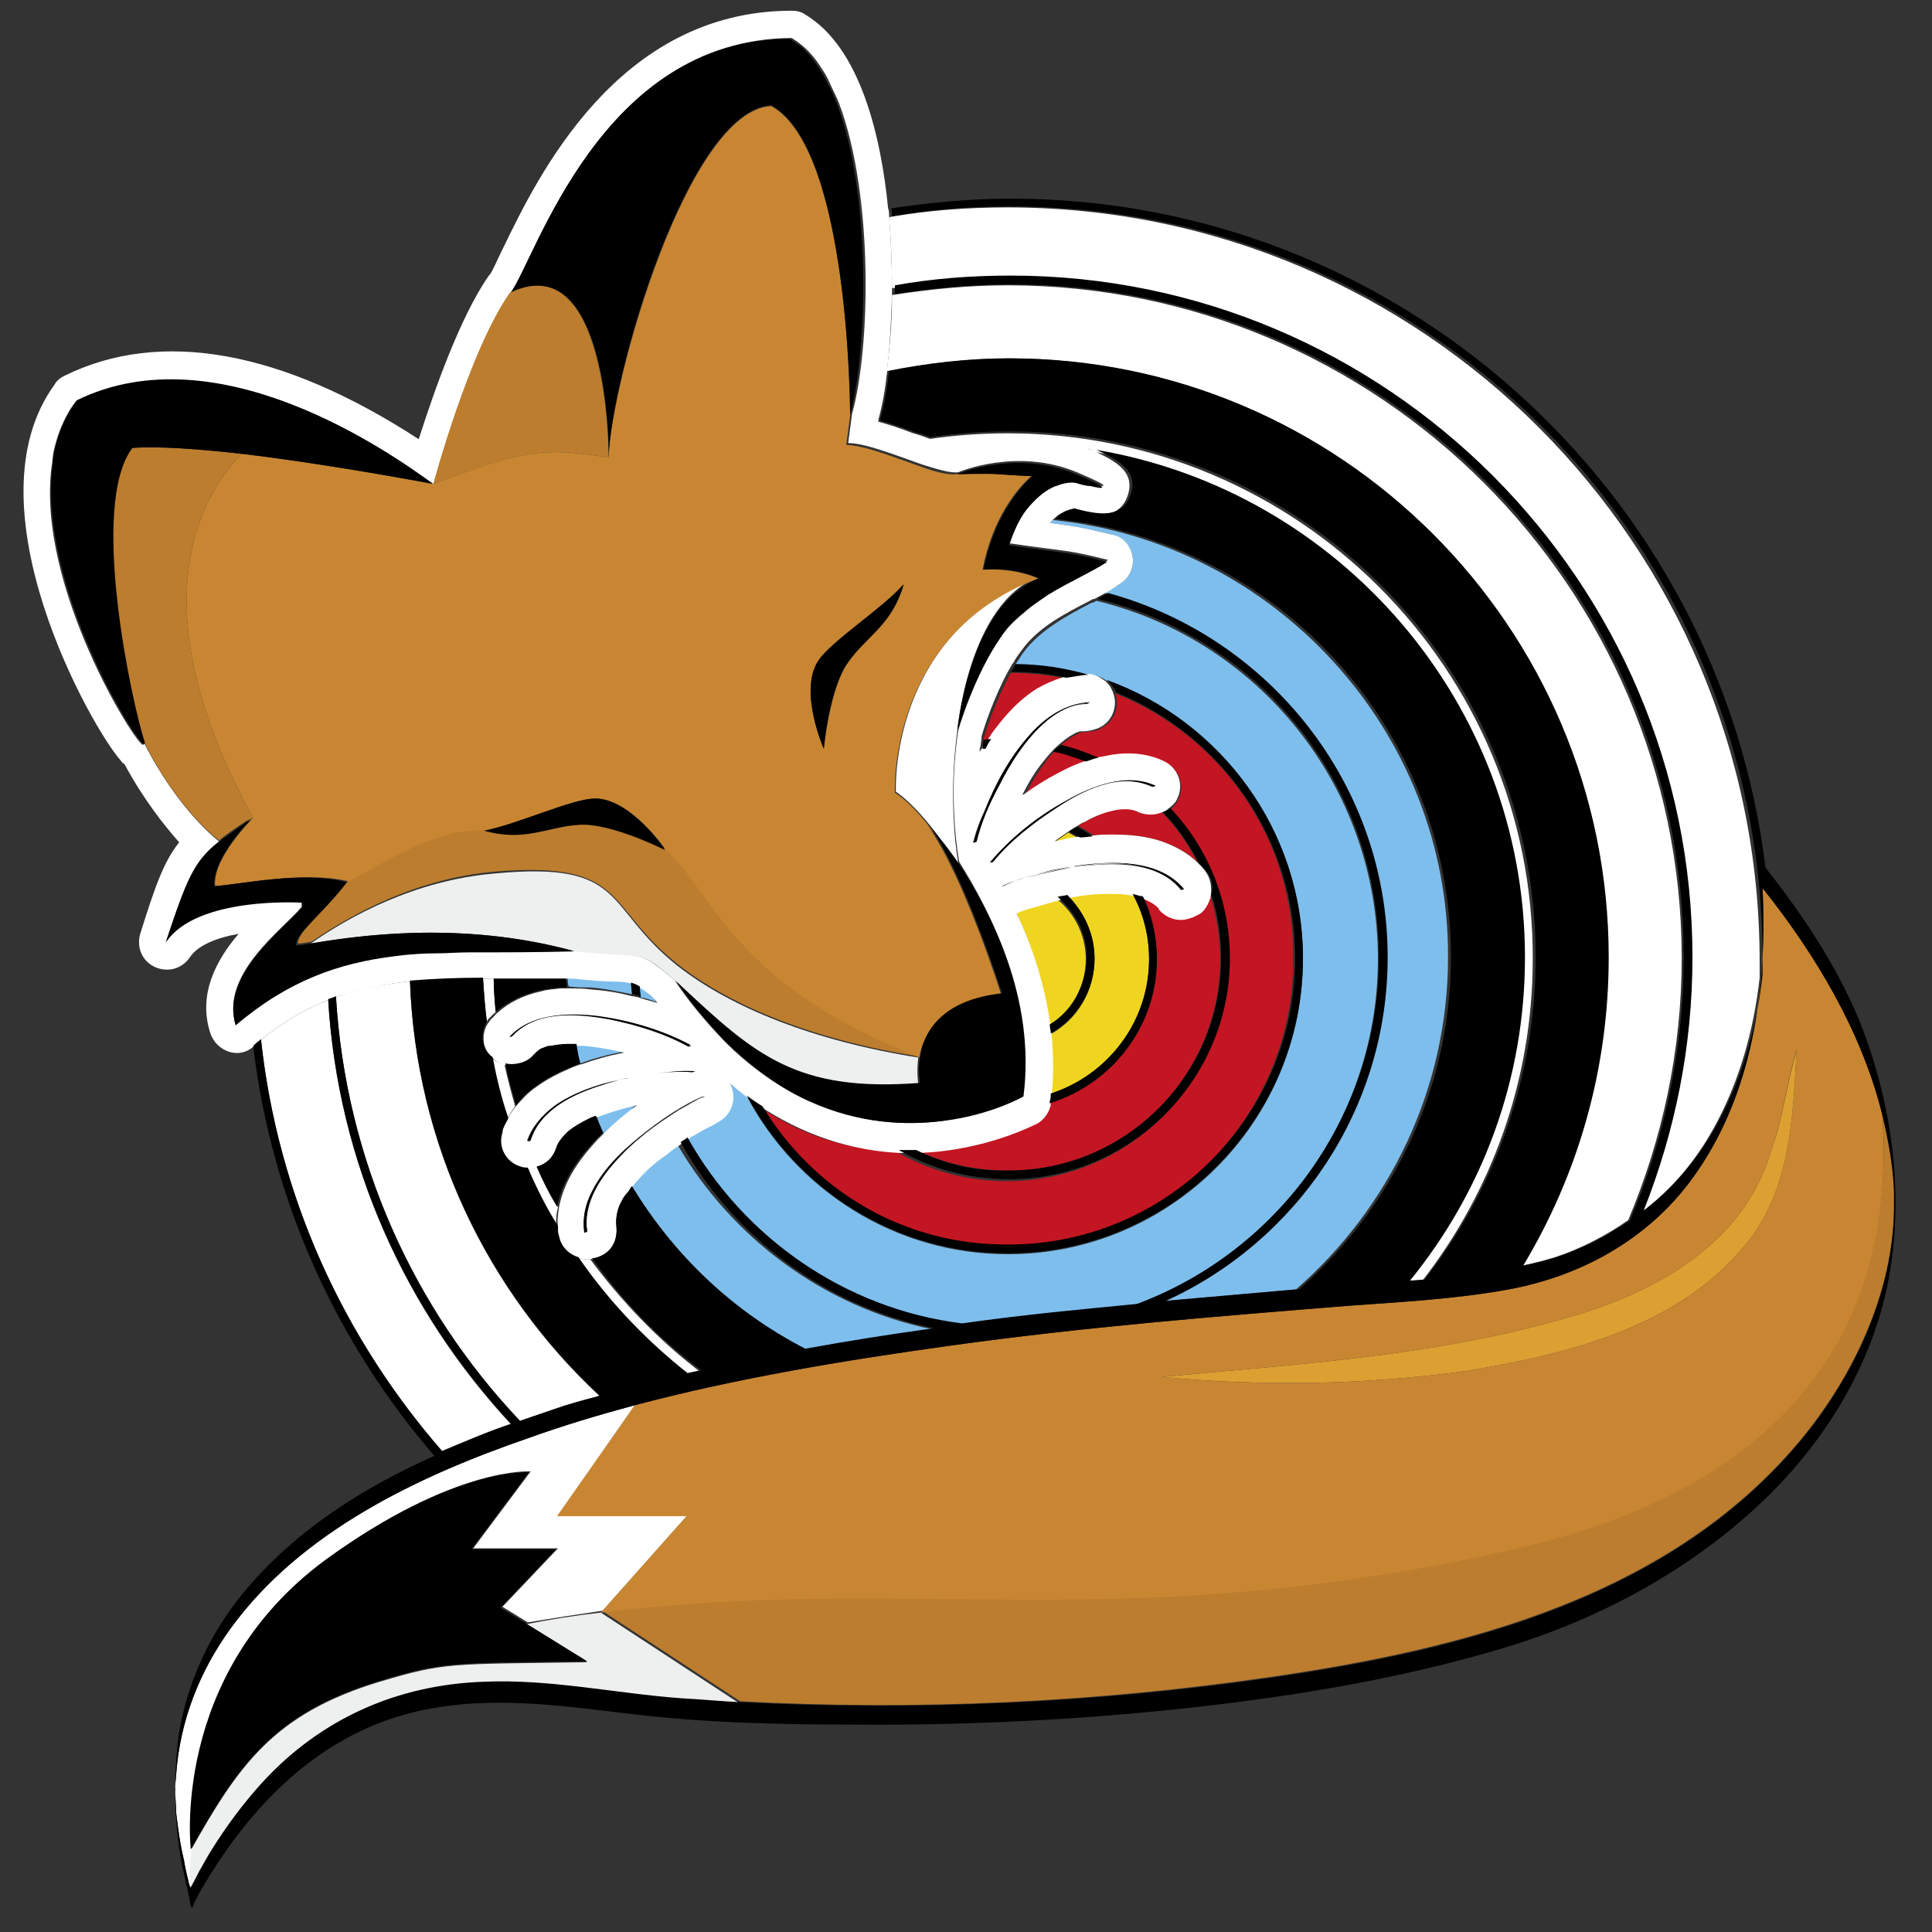 <?xml version="1.0" encoding="utf-8"?>
<!-- Generator: Adobe Illustrator 27.9.1, SVG Export Plug-In . SVG Version: 6.00 Build 0)  -->
<svg version="1.1" id="Calque_4" xmlns="http://www.w3.org/2000/svg" xmlns:xlink="http://www.w3.org/1999/xlink" x="0px" y="0px"
	 viewBox="0 0 198.4 198.4" style="enable-background:new 0 0 198.4 198.4;" xml:space="preserve">
<rect x="0" y="0" width="198.4" height="198.4" fill="#333333" stroke="none"/>
<style type="text/css">
	.st0{fill:#7EBEED;}
	.st1{fill:#C31622;}
	.st2{fill:#EFD51F;}
	.st3{fill:#DC9F32;}
	.st4{fill:#FFFFFF;}
	.st5{fill:#EEEFEF;}
	.st6{fill:#BC7D2E;}
	.st7{fill:#C98632;}
</style>
<g>
	<path class="st0" d="M95.7,136.5c-4.4,0.6-8.8,1.3-13.2,2.1c-7.3-3.9-13.5-9.7-17.8-16.7c0.2-0.2,0.3-0.4,0.5-0.6
		c0.8-0.9,1.7-1.8,2.9-2.6c0.5-0.4,1-0.8,1.5-1.1C75.1,127,84.5,134.2,95.7,136.5z M60.6,101.4c1.4,0.1,2.8,0.4,4.3,0.7
		c0-0.4-0.1-0.8-0.1-1.2c-0.4-0.1-0.9-0.1-1.7-0.2c-1-0.1-2.3-0.1-4.2-0.3c-0.2,0-0.4,0-0.6,0c0,0.3,0,0.6,0.1,0.9
		C59.1,101.4,59.8,101.4,60.6,101.4z M108.1,53.4c-0.1,0.1-0.2,0.2-0.3,0.3c0,0,0,0,0,0c2.3,0.3,3.1,0.4,6.4,1.2
		c1.1,0.3,1.9,1.1,2.1,2.2c0.2,1.1-0.3,2.2-1.2,2.8c-0.5,0.3-1.1,0.7-1.6,1c16.5,4.5,28.7,19.6,28.7,37.4c0,15.7-9.4,29.2-22.8,35.3
		c4.6-0.4,9.1-0.8,13.7-1.2c9.5-8.3,15.6-20.5,15.6-34.1C148.8,75.1,130.9,55.7,108.1,53.4z M65.3,113.5c-0.1,0-0.3,0.1-0.4,0.1
		c-1.4,0.3-2.5,0.6-3.6,1.1c0.2,0.6,0.4,1.1,0.7,1.7c0.9-0.8,1.8-1.7,2.9-2.5C65,113.7,65.1,113.6,65.3,113.5z M63.5,107.8
		c-1.4-0.3-2.6-0.6-3.8-0.6c-0.2,0-0.4,0-0.6,0c0.1,0.7,0.3,1.4,0.4,2c0,0,0,0,0.1,0c1.3-0.5,2.8-0.9,4.4-1.2
		C63.8,107.9,63.7,107.9,63.5,107.8z M67.4,102.9c-0.1-0.1-0.1-0.2-0.2-0.3c-0.7-0.6-1.1-1-1.6-1.3c0,0.4,0,0.7,0.1,1.1
		C66.3,102.5,66.9,102.7,67.4,102.9z M141.5,98.5c0-17.8-12.3-32.8-28.9-36.8c-0.2,0.1-0.3,0.2-0.5,0.2c-2.5,1.3-5.3,2.8-7,5.1
		c-0.3,0.4-0.5,0.8-0.8,1.2c2.6,0.1,5.1,0.5,7.5,1.1c0,0,0,0,0.1,0c0,0,0,0,0,0c0.6,0,1.2,0.2,1.7,0.6c11.8,4.2,20.2,15.4,20.2,28.6
		c0,16.7-13.6,30.3-30.3,30.3c-11.6,0-21.7-6.6-26.8-16.2c-0.7-0.5-1.3-1-2-1.6c0.1,0.1,0.2,0.3,0.2,0.4c0.6,1.4,0,3.1-1.5,3.7
		l-0.1,0.1c-0.8,0.4-1.6,0.8-2.2,1.2c-0.3,0.2-0.5,0.3-0.8,0.5c5.7,10.2,16.1,17.6,28.2,19.1c0.7-0.1,1.5-0.2,2.2-0.3
		c5.3-0.7,10.6-1.2,15.8-1.7C131.1,128.7,141.5,114.7,141.5,98.5z"/>
	<path class="st1" d="M101.8,75.9c-0.3,0-0.5,0-0.8,0.1c0,0,0-0.1,0-0.1c0.2-0.7,1.2-3.9,2.8-6.8c2,0,3.9,0.2,5.7,0.6
		c-1,0.3-1.9,0.7-2.8,1.2c-1.3,0.8-2.6,2-3.8,3.5C102.6,74.8,102.2,75.3,101.8,75.9z M114.5,71.2c0.1,0.3,0.2,0.6,0.2,1
		c0,1.3-0.9,2.4-2.1,2.8c-0.3,0.1-0.7,0.1-1.2,0.2c-0.1,0-0.1,0-0.2,0l-0.1,0c-0.2,0-0.3,0.1-0.5,0.2c-0.4,0.2-0.7,0.4-1.1,0.7
		c-0.2,0.1-0.4,0.3-0.6,0.5c1.3,0.3,2.6,0.8,3.8,1.3c0.6-0.1,1.1-0.3,1.6-0.3c1.9-0.3,3.8,0,5.4,0.7c0,0,0,0,0,0
		c1.4,0.7,2,2.4,1.3,3.8c-0.2,0.5-0.6,0.9-1,1.1c3.8,4,6.1,9.5,6.1,15.4c0,12.5-10.2,22.7-22.7,22.7c-4.1,0-8-1.1-11.3-3
		c-4.2-0.2-9.1-1.3-13.9-4.5c5.2,8.5,14.5,14.2,25.2,14.2c16.2,0,29.4-13.2,29.4-29.4C133,86.1,125.3,75.5,114.5,71.2z M107.2,78.5
		c-0.7,0.9-1.3,1.9-1.9,3.1c0,0,0,0,0.1,0c1.5-1.1,2.9-1.9,4.3-2.6c0,0,0,0,0,0c0.6-0.3,1.3-0.6,1.9-0.8c-1.1-0.4-2.1-0.8-3.3-1
		C107.9,77.5,107.5,78,107.2,78.5z M100.9,76.8c0,0.2-0.1,0.4-0.1,0.6c0.1-0.2,0.3-0.4,0.4-0.6C101.1,76.8,101,76.8,100.9,76.8z
		 M120,93.6c-0.2-0.2-0.4-0.3-0.6-0.6C119.6,93.3,119.8,93.5,120,93.6z M116.9,83.2c-0.7-0.3-1.6-0.2-2.2-0.1
		c-0.9,0.2-1.9,0.5-3.1,1.2c-0.3,0.2-0.6,0.3-0.9,0.5c0.6,0.3,1.1,0.6,1.6,1c0.7-0.1,1.3-0.1,1.9-0.1c0,0,0.1,0,0.1,0
		c1.9,0,3.5,0.2,5,0.7c1.5,0.5,2.7,1.2,3.7,2.2c-1-1.9-2.2-3.7-3.7-5.2c0,0,0,0,0,0c-1,0.3-1.7,0.1-2.2-0.1
		C117,83.3,116.9,83.3,116.9,83.2z M125.3,98.5c0-2.3-0.4-4.5-1-6.5c-0.1,0.6-0.5,1.2-1,1.6c-0.3,0.3-0.7,0.4-1.1,0.5
		c-1.5,0.5-2.6-0.2-3.2-0.9c0-0.1-0.1-0.1-0.1-0.2c-0.4-0.5-1-0.7-1.5-0.9c0.9,2,1.4,4.1,1.4,6.4c0,7-4.7,12.9-11,14.7
		c-0.2,0.8-0.6,1.5-1.4,1.9c-0.1,0.1-5.2,2.8-12.3,3c2.9,1.4,6.1,2.1,9.4,2.1C115.5,120.3,125.3,110.5,125.3,98.5z"/>
	<path class="st2" d="M109.2,86.3c-0.3,0.1-0.6,0.1-0.9,0.2c0.5-0.4,1-0.7,1.4-1c0.4,0.2,0.7,0.4,1.1,0.6
		C110.4,86.1,109.8,86.2,109.2,86.3z M116.3,91.7c-0.8-0.1-1.6-0.2-2.6-0.2c-1.2,0-2.4,0.2-3.8,0.4c-0.1,0-0.2,0-0.3,0.1
		c1.7,1.6,2.8,3.9,2.8,6.5c0,3.3-1.8,6.2-4.5,7.7c0.2,2,0.2,4,0,6.1c5.8-1.9,10.1-7.3,10.1-13.8C118,96,117.4,93.7,116.3,91.7z
		 M111.5,98.5c0-2.5-1.2-4.8-3-6.2c-0.7,0.2-1.4,0.3-2.1,0.6c-0.7,0.2-1.4,0.4-2.1,0.7c0,0,0,0,0,0c1.6,3.3,2.9,7.3,3.5,11.7
		C110.1,103.8,111.5,101.3,111.5,98.5z"/>
	<path class="st3" d="M184.5,107.9c-0.4,6.9-0.6,14.5-5.4,20.1c-7,8.4-18.3,11.1-28.6,12.8c-10.3,1.4-20.8,1.6-31.2,0.6
		c13.6-1.3,27.5-2.1,40.6-5.8c9.5-2.5,19.3-7.6,22.1-17.8C183.1,114.7,183.5,111.2,184.5,107.9z"/>
	<path class="st4" d="M123.8,89.5c-0.2-0.3-0.5-0.6-0.8-0.9c-1-1-2.3-1.7-3.7-2.2c-1.5-0.5-3.1-0.7-5-0.7c0,0-0.1,0-0.1,0
		c-0.6,0-1.3,0-1.9,0.1c-0.4,0-0.9,0.1-1.4,0.1c-0.5,0.1-1.1,0.1-1.7,0.3c-0.3,0.1-0.6,0.1-0.9,0.2c0.5-0.4,1-0.7,1.4-1
		c0.3-0.2,0.6-0.4,0.8-0.5c0.3-0.2,0.6-0.4,0.9-0.5c1.2-0.7,2.2-1,3.1-1.2c0.6-0.1,1.4-0.2,2.2,0.1c0.1,0,0.1,0.1,0.2,0.1
		c0.5,0.2,1.3,0.4,2.2,0.1c0,0,0,0,0,0c0.3-0.1,0.6-0.2,0.8-0.4c0.4-0.3,0.8-0.6,1-1.1c0.7-1.4,0.1-3.1-1.3-3.8c0,0,0,0,0,0
		c-1.6-0.8-3.5-1-5.4-0.7c-0.5,0.1-1.1,0.2-1.6,0.3c-0.4,0.1-0.8,0.2-1.3,0.4c-0.6,0.2-1.3,0.5-1.9,0.8c0,0,0,0,0,0
		c-1.4,0.7-2.8,1.5-4.3,2.6c0,0,0,0-0.1,0c0.6-1.2,1.2-2.2,1.9-3.1c0.4-0.5,0.7-0.9,1.1-1.3c0.2-0.3,0.5-0.5,0.7-0.7
		c0.2-0.2,0.4-0.3,0.6-0.5c0.4-0.3,0.7-0.5,1.1-0.7c0.1-0.1,0.3-0.1,0.5-0.2l0.1,0c0.1,0,0.2,0,0.2,0c0.5,0,0.9-0.1,1.2-0.2
		c1.2-0.3,2.1-1.4,2.1-2.8c0-0.3-0.1-0.7-0.2-1c-0.2-0.5-0.5-1-1-1.3c-0.5-0.4-1.1-0.6-1.7-0.6c0,0,0,0,0,0c0,0,0,0-0.1,0
		c-0.7,0-1.5,0.1-2.2,0.3c-1,0.3-1.9,0.7-2.8,1.2c-1.3,0.8-2.6,2-3.8,3.5c-0.4,0.5-0.8,1-1.1,1.5c-0.2,0.3-0.4,0.6-0.6,0.9
		c-0.1,0.2-0.3,0.4-0.4,0.6c0-0.2,0-0.4,0.1-0.6c0-0.3,0.1-0.6,0.1-0.9c0,0,0-0.1,0-0.1c0.2-0.7,1.2-3.9,2.8-6.8
		c0.2-0.3,0.3-0.6,0.5-0.8c0.2-0.4,0.5-0.8,0.8-1.2c1.7-2.4,4.5-3.8,7-5.1c0.2-0.1,0.3-0.2,0.5-0.2c0.4-0.2,0.7-0.4,1.1-0.6
		c0.6-0.3,1.1-0.7,1.6-1c0.9-0.6,1.4-1.7,1.2-2.8c-0.2-1.1-1-2-2.1-2.2c-3.3-0.8-4.1-0.9-6.4-1.2c0,0,0,0,0,0
		c0.1-0.1,0.2-0.2,0.3-0.3c0.3-0.3,0.6-0.6,0.9-0.7c0.4-0.3,0.8-0.3,1-0.4c2.3,0.6,4.9,1.2,5.8-1.4c0.8-2.4-1.1-3.5-3.5-4.6
		c-0.3-0.1-0.6-0.2-0.8-0.4c-6-2.5-11.8-0.9-13.8-0.2c-0.5-0.1-1.5-0.4-2.4-0.7c-0.5-0.2-1.1-0.4-1.5-0.5c-1.3-0.5-2.5-0.9-3.6-1.2
		l0-0.2c0.4-1.4,0.7-3.1,0.9-4.9c0-0.1,0-0.2,0-0.3c0.3-2.3,0.4-4.9,0.5-7.5c0-0.3,0-0.6,0-0.9c0-2.4-0.1-4.9-0.3-7.3
		c0-0.3,0-0.6-0.1-0.8c0,0,0,0,0,0c-0.7-7.2-2.8-16.5-8.5-19.9c-0.4-0.3-0.9-0.4-1.4-0.4c0,0,0,0,0,0c-17.9,0-26.1,17.1-29.6,24.3
		c-0.6,1.2-1.1,2.4-1.4,2.8l-0.1,0.1c-3,4.3-5.7,12.1-7.2,16.8C29,36,16.5,33.7,6.6,38.6c-0.4,0.2-0.8,0.5-1,0.9
		C-3.5,52,9.5,74.9,12.4,78.1c0.1,0.2,0.3,0.3,0.4,0.4c2,3.7,4.1,6.3,5.6,8c-1.6,2-2.5,4.6-4,9.4c-0.4,1.4,0.2,2.8,1.5,3.4
		c1.3,0.6,2.8,0.2,3.6-1c0.8-1.2,2.7-2,5-2.4c-2.3,2.7-4.2,6.2-2.9,10.2c0.3,0.9,1,1.6,1.9,1.9c0.9,0.3,1.8,0.1,2.5-0.5
		c0,0,0.1,0,0.1-0.1c0.2-0.2,0.5-0.4,0.7-0.6c2.3-1.9,4.6-3.2,6.9-4.1c0.3-0.1,0.6-0.2,0.8-0.3c2.4-0.8,4.8-1.3,7.3-1.6
		c0.1,0,0.2,0,0.3,0c2.4-0.2,4.9-0.3,7.5-0.3c0.4,0,0.8,0,1.1,0c0.5,0,1,0,1.5,0c1.7,0,3.4,0,5.2,0c0.3,0,0.6,0,0.9,0
		c0.2,0,0.4,0,0.6,0c1.8,0.2,3.2,0.3,4.2,0.3c0.8,0,1.3,0.1,1.7,0.2c0.3,0.1,0.6,0.2,0.9,0.4c0.4,0.3,0.9,0.6,1.6,1.3
		c0.1,0.1,0.1,0.2,0.2,0.3c-0.6-0.2-1.1-0.3-1.7-0.5c-0.1,0-0.2-0.1-0.3-0.1c-0.2,0-0.4-0.1-0.6-0.1c-1.5-0.4-2.9-0.6-4.3-0.7
		c-0.8-0.1-1.5-0.1-2.2-0.1c-0.3,0-0.6,0-0.8,0c-0.7,0.1-1.4,0.1-2,0.3c-1.9,0.4-3.4,1.2-4.5,2.2c-0.1,0.1-0.2,0.1-0.2,0.2
		c-0.2,0.2-0.3,0.3-0.5,0.5c-0.1,0.1-0.2,0.3-0.3,0.4c-0.7,1.1-0.6,2.7,0.5,3.6c0,0,0.1,0,0.1,0.1c0.4,0.3,0.8,0.5,1.3,0.6
		c0.4,0.1,0.9,0.1,1.3,0c0.7-0.1,1.2-0.4,1.6-0.9c0.2-0.2,0.5-0.4,0.7-0.6c0.2-0.1,0.3-0.2,0.5-0.2c0.1,0,0.2-0.1,0.3-0.1l0.1,0
		c0,0,0,0,0,0l0.1,0c0.5-0.1,1.1-0.2,1.8-0.2c0.3,0,0.6,0,0.9,0c0.2,0,0.4,0,0.6,0c1.2,0.1,2.4,0.3,3.8,0.6c0.1,0,0.3,0.1,0.4,0.1
		c-1.6,0.3-3,0.7-4.4,1.2c0,0,0,0-0.1,0c-0.3,0.1-0.5,0.2-0.8,0.3c-1.4,0.6-2.6,1.2-3.7,2c-0.9,0.6-1.6,1.4-2.2,2.1
		c-0.3,0.4-0.6,0.8-0.8,1.3c-0.1,0.3-0.3,0.5-0.4,0.8c-0.1,0.2-0.2,0.4-0.2,0.7c-0.5,1.5,0.4,3.1,1.9,3.5c0.2,0.1,0.5,0.1,0.7,0.1
		c0.3,0,0.6,0,0.9-0.1c0.1,0,0.2-0.1,0.3-0.1c1.4-0.4,1.9-1.6,2-1.9c0.2-0.7,0.8-1.3,1.2-1.7c0.5-0.5,1.2-0.9,2.1-1.3
		c0.2-0.1,0.5-0.2,0.7-0.3c0,0,0,0,0.1,0c1.1-0.4,2.3-0.8,3.6-1.1c0.1,0,0.3-0.1,0.4-0.1c-0.1,0.1-0.3,0.2-0.4,0.3
		c-1.1,0.8-2.1,1.7-2.9,2.5c-0.2,0.2-0.4,0.4-0.6,0.6c0,0,0,0-0.1,0.1c-1.3,1.4-2.3,2.7-3,4.1c-0.5,1-0.8,1.9-1,2.9
		c-0.1,0.7-0.2,1.4-0.1,2c0,0.1,0,0.2,0,0.3c0,0.2,0,0.5,0.1,0.7c0.2,1.1,1,1.9,2,2.2c0.3,0.1,0.5,0.1,0.8,0.1c0.1,0,0.3,0,0.4,0
		c0.1,0,0.1,0,0.2,0c0.1,0,0.1,0,0.2,0c0,0,0,0,0,0c0.3-0.1,0.6-0.2,0.9-0.4c-0.3,0.2-0.6,0.4-0.9,0.4c2.2-0.5,2.4-2.4,2.3-3.3
		c-0.1-0.8,0.1-1.6,0.3-2.1c0.2-0.4,0.4-0.9,0.8-1.3c0.2-0.2,0.3-0.5,0.5-0.7c0.2-0.2,0.3-0.4,0.5-0.6c0.8-0.9,1.7-1.8,2.9-2.6
		c0.5-0.4,1-0.8,1.5-1.1c0.2-0.2,0.5-0.3,0.7-0.5c0.3-0.2,0.5-0.4,0.8-0.5c0.6-0.4,1.4-0.8,2.2-1.2l0.1-0.1c1.4-0.6,2.1-2.3,1.5-3.7
		c-0.1-0.2-0.1-0.3-0.2-0.4c0.7,0.6,1.3,1.1,2,1.6c0.5,0.4,1.1,0.7,1.6,1.1c4.9,3.1,9.7,4.3,13.9,4.5c0.6,0,1.2,0,1.8,0
		c7.1-0.2,12.2-3,12.3-3c0.7-0.4,1.2-1.1,1.4-1.9c0-0.1,0-0.1,0-0.2c0-0.3,0.1-0.5,0.1-0.8c0.2-2.1,0.2-4.1,0-6.1
		c0-0.3-0.1-0.6-0.1-0.9c-0.6-4.4-1.9-8.4-3.5-11.7c0,0,0,0,0,0c0.6-0.3,1.4-0.5,2.1-0.7c0.7-0.2,1.4-0.4,2.1-0.6
		c0.3-0.1,0.7-0.2,1-0.2c0.1,0,0.2,0,0.3-0.1c1.4-0.3,2.7-0.4,3.8-0.4c1,0,1.9,0,2.6,0.2c0.2,0,0.5,0.1,0.7,0.2
		c0.1,0,0.3,0.1,0.4,0.1c0.5,0.2,1.1,0.5,1.5,0.9c0.1,0.1,0.1,0.1,0.1,0.2c0.6,0.7,1.8,1.4,3.2,0.9c0.4-0.1,0.7-0.3,1.1-0.5
		c0.5-0.4,0.8-1,1-1.6C124.5,91.1,124.3,90.2,123.8,89.5z M109.5,82.2c2.6-1.5,6.1-2.8,9.1-1.5c-0.1,0-0.2,0.1-0.3,0.1
		c-3.4-1.6-7.2,0.4-10.1,2.3c-2.3,1.5-4.5,3.3-6.3,5.4c-0.1,0.1-0.2,0-0.3,0.1C103.8,86,106.6,83.8,109.5,82.2z M101.1,83.3
		c1.2-2.8,2.7-5.6,4.7-7.9c1.6-1.7,3.7-3.2,6.1-3.2c-0.1,0-0.2,0.1-0.3,0.1c-1.6,0-3,0.8-4.2,1.8c-2.1,1.8-3.7,4.2-4.9,6.7
		c-0.9,1.8-1.8,3.7-2.3,5.7c0,0-0.3,0-0.3,0.1C100.2,85.4,100.6,84.3,101.1,83.3z M62.7,104.7c-3.3-0.7-7.6-1-10.1,1.7
		c-0.1,0.1-0.2,0-0.3,0.1c2.2-2.4,5.9-2.5,8.9-2.1c3.3,0.4,6.8,1.4,9.8,3c-0.1,0-0.2,0.1-0.3,0.1C68.2,106.1,65.4,105.3,62.7,104.7z
		 M55.2,119.8c0,0-0.1,0-0.1,0C55.1,119.9,55.1,119.8,55.2,119.8c0.2-0.1,0.4-0.2,0.6-0.3C55.6,119.6,55.4,119.7,55.2,119.8z
		 M61.9,111.4c-3,0.9-6.5,2.5-7.5,5.7c0,0.1-0.3,0-0.3,0.1c0.5-1.5,1.6-2.7,2.9-3.7c1.9-1.3,4.2-2.1,6.5-2.6
		C63,111,62.5,111.2,61.9,111.4z M64.5,110.7c0.8-0.2,1.6-0.3,2.4-0.4c1.5-0.2,3-0.3,4.5-0.3c-0.1,0-0.2,0.1-0.3,0.1
		c-1.4-0.1-2.8,0-4.2,0.2C66.1,110.4,65.3,110.5,64.5,110.7z M69.7,114c-2.4,1.5-4.7,3.2-6.6,5.3c-1.7,1.9-3.3,4.4-2.8,7.1
		c0,0-0.3,0.1-0.3,0.1c-0.2-1.4,0.1-2.9,0.8-4.2c1.3-2.6,3.6-4.6,5.8-6.3c1.7-1.3,3.5-2.5,5.5-3.4c0.1,0,0.2,0,0.3-0.1
		C71.4,113,70.6,113.5,69.7,114z M105,112.6c0,0-3.3,1.8-8.2,2.5c-3.8,0.5-8.6,0.3-13.7-2c-2-0.9-4.1-2.2-6.2-3.9
		c-1-0.8-2.1-1.8-3.1-2.9c-1.5-1.6-3.1-3.5-4.5-5.6c-3.9-3.4-3.2-2.3-10.3-3.1c-3.8,0.1-7.4,0-10.8,0.1c-1.1,0-2.3,0-3.4,0.1
		c-1.5,0.1-2.9,0.2-4.3,0.3c-5.7,0.7-11,2.5-16.3,7.1c-1.6-5.2,4.9-9.8,6.8-12.1v-0.5c0,0-10.8-0.7-13.9,4.1
		c2.2-6.7,2.9-8.3,5.4-10.3l0,0c0,0-4.2-3.1-7.8-10.3c0.1,0.2,0.1,0.3,0,0.4c-0.7,0.1-11-16.3-9.4-28.6c0.1-0.5,0.1-1,0.2-1.5
		c0.3-1.4,0.8-2.8,1.5-4c0.2-0.4,0.5-0.8,0.8-1.2c14.5-7.1,32.3,5.4,36.7,8.6c0,0,3.7-13.8,7.9-19.7C55,26.6,61.7,4,81.3,3.9
		c1,0.6,2,1.5,2.8,2.7c0.4,0.6,0.8,1.2,1.1,1.9c0.3,0.7,0.7,1.4,1,2.2c3.5,9.4,3.2,25,1.3,31.8c0,0,0,0-0.4,3c1.8,0,5,1.3,7.6,2.2
		c1.6,0.5,2.9,0.9,3.7,0.8h0c0,0,6-2.6,12.2,0c4,1.7,2.8,1.5,1.4,1.2c-0.1,0-0.1,0-0.2,0c-0.6-0.2-1.2-0.3-1.2-0.3s-0.9-0.1-2,0.3
		c-0.2,0.1-0.3,0.1-0.5,0.2c-0.7,0.4-1.5,1-2.3,1.9s-1.5,2.2-2.1,4c6.2,0.9,5.7,0.6,10.1,1.7c-1.5,1-3.8,2-6.1,3.4
		c-0.8,0.5-1.5,1-2.2,1.6c-0.2,0.2-0.5,0.4-0.7,0.6c-0.7,0.6-1.3,1.3-1.9,2.1c-2.9,4.2-4.5,9.8-4.5,9.8c0,0,0,0,0,0
		c-0.9,6-0.3,11.2,0.1,13.5C101.7,93.6,106.3,102.5,105,112.6z M119.4,93.1c0.2,0.2,0.4,0.4,0.6,0.6
		C119.8,93.5,119.6,93.3,119.4,93.1z M121.3,91.4c-2-2.5-5.6-2.8-8.6-2.6c-0.9,0.1-1.7,0.1-2.6,0.3c-1.6,0.3-3.2,0.6-4.8,1.1
		c-0.7,0.2-1.4,0.5-2.1,0.8c-0.1,0-0.2,0-0.3,0.1c0.8-0.3,1.6-0.6,2.4-0.9c1.5-0.5,3.2-0.9,4.8-1.1c0.2,0,0.3-0.1,0.5-0.1
		c3.6-0.5,8.5-0.8,11,2.4C121.5,91.2,121.3,91.4,121.3,91.4z M60.8,129.2C60.8,129.2,60.8,129.2,60.8,129.2
		C60.8,129.2,60.8,129.2,60.8,129.2C60.8,129.2,60.8,129.2,60.8,129.2z"/>
	<path class="st5" d="M61.7,165.6l14.2,9.3c-2-0.1-4-0.2-6-0.4c-6.8-0.5-13.5-1.9-20.3-1.7c-8.8,0.3-16.8,3.8-22.8,10.4
		c-1.9,2.1-3.6,4.4-5.1,6.8c-0.4,0.6-0.7,1.2-1.1,1.9c-0.1,0.1-1,2-1.1,2c0,0-0.1-0.1-0.1-0.1c-0.1-1.3,0-2.6,0.2-3.8
		c4.9-8.7,8.5-14,19.4-17.3c6.7-2,7.1-1.8,21.3-2l-6.3-3.9C56.5,166.3,59,165.9,61.7,165.6z M94.3,108.6
		C94.3,108.6,94.3,108.6,94.3,108.6C94.3,108.6,94.3,108.6,94.3,108.6c-10.7-1.7-19.2-5.1-24.7-9.4c-7.7-6.1-5.1-10.8-18.8-9.5
		c-8.2,0.7-14.9,4.4-18.9,7.2c4.2-0.7,15.2-2.5,27.2,0.8c7.2,0.8,6.4-0.4,10.3,3.1c0.2,0.2,0.3,0.3,0.5,0.5
		c7.6,7.1,11.9,11.1,24.4,10.1C94.3,111.3,94.1,110.1,94.3,108.6z"/>
	<path class="st4" d="M45.4,149.1c-10.1-11.6-16.8-26.2-18.6-42.3c2.3-1.9,4.6-3.2,6.9-4.1c1,16.8,8,32,18.8,43.6
		C50.1,147.2,47.7,148.1,45.4,149.1z M103.5,21.3c-4.2,0-8.2,0.3-12.2,1c0.2,2.4,0.3,4.8,0.3,7.3c3.9-0.7,7.8-1,11.9-1
		c38.6,0,70,31.4,70,70c0,9.2-1.8,17.9-5,26c3-2.3,5.5-5.2,7.4-8.6c2.7-4.8,4.2-10.2,4.8-15.6c0-0.6,0-1.2,0-1.7
		C180.7,55.9,146.1,21.3,103.5,21.3z M56.9,144.8c1.4-0.5,2.9-0.9,4.4-1.3c0.1,0,0.2-0.1,0.3-0.1c-11.5-10.7-18.9-25.8-19.5-42.6
		c-0.1,0-0.2,0-0.3,0c-2.5,0.3-4.9,0.7-7.3,1.6c1,16.8,8,32.1,18.9,43.6C54.6,145.6,55.7,145.2,56.9,144.8z M103.5,29.3
		c-4.1,0-8,0.4-11.9,1c0,2.6-0.2,5.2-0.5,7.5c0,0.1,0,0.2,0,0.3c4-0.8,8.2-1.3,12.4-1.3c33.9,0,61.5,27.6,61.5,61.5
		c0,11.6-3.2,22.4-8.8,31.7c0.1,0,0.3-0.1,0.4-0.1c1-0.2,2.1-0.5,3.1-0.8c2.7-0.9,5.2-2.2,7.5-3.8c3.5-8.3,5.5-17.4,5.5-27
		C172.6,60.3,141.6,29.3,103.5,29.3z M52.1,114.9c0.2-0.4,0.5-0.9,0.8-1.3c-0.4-1.4-0.8-2.9-1.1-4.3c-0.5-0.1-0.9-0.3-1.3-0.6
		C50.9,110.8,51.4,112.8,52.1,114.9z M57.3,124c-0.7-1.3-1.4-2.7-2.1-4.1c-0.1,0-0.2,0.1-0.3,0.1c-0.3,0.1-0.6,0.1-0.9,0.1
		c0.9,2.1,1.9,4.1,3.1,6C57.1,125.3,57.1,124.7,57.3,124z M50.2,104.6c0.2-0.2,0.3-0.3,0.5-0.5c0.1-0.1,0.2-0.1,0.2-0.2
		c-0.1-1.1-0.2-2.3-0.2-3.4c-0.4,0-0.8,0-1.1,0c0.1,1.5,0.2,3,0.4,4.5C50,104.8,50.1,104.7,50.2,104.6z M103.5,44.5
		c-2.8,0-5.5,0.2-8.2,0.6c0.9,0.3,1.9,0.6,2.4,0.7c2-0.7,7.8-2.3,13.8,0.2c0.3,0.1,0.6,0.2,0.8,0.4c24.9,4.2,44,26,44,52.1
		c0,12.6-4.4,24.1-11.8,33.2c0.5,0,1-0.1,1.5-0.1c7.1-9.1,11.4-20.6,11.4-33.1C157.5,68.7,133.3,44.5,103.5,44.5z M60.6,129.3
		c-0.1,0-0.1,0-0.2,0c-0.1,0-0.3,0-0.4,0c-0.3,0-0.6-0.1-0.8-0.1c3.1,4.5,6.9,8.5,11.2,11.9c0.5-0.1,0.9-0.2,1.4-0.3
		C67.5,137.5,63.8,133.6,60.6,129.3z M55.2,119.8c0,0-0.1,0-0.1,0.1C55.1,119.9,55.2,119.8,55.2,119.8
		C55.2,119.8,55.2,119.8,55.2,119.8z M65.2,144.3c-3.7,1-7.4,2.1-11,3.4c-11.3,3.9-23.3,9.6-30.5,19.5c-3.2,4.4-5.2,9.5-5.6,14.9
		c0,0.4-0.1,0.9-0.1,1.3c0,0,0,0.1,0,0.1c0,0.1,0,0.3,0,0.4c0,0,0,0.1,0,0.1c0,0.7,0.1,1.5,0.1,2.2c0.2,1.6,0.4,3.2,0.8,4.8
		c0,0.2,0.4,2.1,0.6,2.6c-0.1-1.3,0-2.6,0.2-3.8c0,0,0,0.1,0,0.1c0,0-2.2-18,13.9-29.8c13.2-9.6,20.9-9,20.9-9l-5.9,7.9l8.7,0
		l-5.7,6l2.6,1.6c2.4-0.4,5-0.8,7.7-1.2l8.8-9.9l-13.3,0L65.2,144.3z M92,81.3c1.6,1.1,3.3,3.1,4.6,4.9c0.5,0.6,1.1,1.5,1.8,2.4
		c-0.4-2.3-0.9-7.5-0.1-13.5c0,0,0,0,0,0l0,0c0,0,1.1-13.1,8.4-15.9C91.2,65.2,92,81.3,92,81.3z M94.3,108.6
		C94.3,108.6,94.3,108.6,94.3,108.6C94.3,108.6,94.3,108.6,94.3,108.6C94.3,108.6,94.3,108.6,94.3,108.6
		C94.3,108.6,94.3,108.6,94.3,108.6z"/>
	<path class="st6" d="M194.5,123.9c0,0.1,0,0.2,0,0.2c-0.1,8.5-4.1,17-9.3,23.4c-13.4,16.4-34.7,21.8-54.7,24.7
		c-17.9,2.6-36.4,3.5-54.5,2.5l-14.2-9.3c32.4-4,53.1,2.6,93.3-6.4c29.3-6.5,39.7-23.6,38.2-44.8c0.6,2.6,1.1,5.2,1.2,7.9
		C194.5,122.9,194.5,123.4,194.5,123.9z M62.5,47c0-0.2,0-0.5,0-0.7c-0.1-3.6-1-20.6-10.1-16.3c-4.2,5.9-7.9,19.7-7.9,19.7
		C53.9,46.2,55.8,45.9,62.5,47z M69.7,99.1c5.5,4.3,14,7.7,24.7,9.4c-19.6-7.7-21.2-16.9-26-21.3c0,0-5.6-2.9-8.8-2.6
		c-3.3,0.2-5.6,1.8-9.8,0.6c-5-0.3-10,3.1-14,5.2c0,0,0,0,0,0c-2.6,3.4-5.3,5.3-5.2,6.5c0.3,0,0.8-0.1,1.4-0.2
		c4.1-2.8,10.7-6.5,18.9-7.2C64.6,88.4,62,93.1,69.7,99.1z M26,84L26,84L26,84L26,84z M24.8,46.6c-4.5-0.5-8.7-0.8-11.3-0.6
		c-4.4,5.9,0,26.3,1.2,30c3.6,7.3,7.8,10.3,7.8,10.3l0,0c0.7-0.6,1.6-1.2,2.8-2C25.7,84.1,26,84,26,84c0,0,0,0,0,0
		C14,62.2,20.6,51,24.8,46.6z"/>
	<path class="st7" d="M193.3,114.5c-2.1-8.5-6.8-16.4-12.3-23.3c0.5,10.3-1,21.3-7.2,29.8c-4.5,6.2-11.3,10-18.8,11.4
		c-5.4,1-11.1,1.3-16.6,1.7c-13.7,1.1-27.3,2.2-40.9,4.1c-10.8,1.5-21.7,3.3-32.3,6.1l-8,11.4l13.3,0l-8.8,9.9
		c32.4-4,53.1,2.6,93.3-6.4C184.3,152.7,194.8,135.6,193.3,114.5z M179.1,128c-7,8.4-18.3,11.1-28.6,12.8
		c-10.3,1.4-20.8,1.6-31.2,0.6c13.6-1.3,27.5-2.1,40.6-5.8c9.5-2.5,19.3-7.6,22.1-17.8c1.1-3.2,1.5-6.7,2.5-10
		C184.1,114.8,183.9,122.4,179.1,128z M26,84c-0.2,0.2-0.4,0.3-0.7,0.5C25.7,84.1,26,84,26,84z M62.5,46.3c0,0.4,0,0.7,0,0.7
		C62.5,46.8,62.5,46.6,62.5,46.3z M68.4,87.3c4.8,4.3,6.4,13.5,26,21.3c0,0,0,0,0,0c0.4-2.5,2.2-5.8,8.4-6.5c0,0-3.9-12.4-7.6-17.4
		c0,0,0.5,0.6,1.3,1.6c-1.3-1.8-2.9-3.8-4.6-4.9c0,0-0.8-16.1,14.7-22c0,0-2.2-1.1-5.7-0.9c1-5.3,3.6-8.4,5-9.6
		c-4.4-0.2-3.1-0.4-7.7-0.2c-0.7,0.1-2.1-0.2-3.7-0.8c-2.6-0.9-5.8-2.2-7.6-2.2c0.4-3,0.4-3,0.4-3s0-27.3-8.1-31.8
		C70.7,11.3,62.8,38.9,62.5,47c-6.7-1.1-8.7-0.8-18,2.7c0,0-10.5-2-19.7-3.1C20.6,51,14,62.2,26,84v0l0,0c0,0-4.2,4.1-3.9,7
		c2.9-0.2,9-1.6,13.7-0.5l0,0c0,0,0,0,0,0c4.1-2.1,9-5.5,14-5.2C53,84.7,58.8,82,61.1,82C64.8,82,68.4,87.3,68.4,87.3z M84,67.9
		c1.2-2,6.6-5.4,8.8-7.9c-1.2,4.2-3.8,5.3-5.7,8c-1.9,2.7-2.5,8.9-2.5,8.9S82,71.1,84,67.9z"/>
	<path d="M60.8,129.2C60.8,129.2,60.8,129.2,60.8,129.2c0.3-0.1,0.6-0.2,0.9-0.4C61.4,129,61.1,129.1,60.8,129.2z M58.2,121.1
		c0.7-1.4,1.7-2.7,3-4.1c0,0,0,0,0.1-0.1c0.2-0.2,0.4-0.4,0.6-0.6c-0.2-0.6-0.5-1.1-0.7-1.7c0,0,0,0-0.1,0c-0.3,0.1-0.5,0.2-0.7,0.3
		c-0.8,0.4-1.5,0.8-2.1,1.3c-0.4,0.4-1,1-1.2,1.7c-0.1,0.3-0.5,1.5-2,1.9c0.6,1.4,1.3,2.8,2.1,4.1C57.4,123,57.7,122,58.2,121.1z
		 M55.1,111.5c1-0.8,2.3-1.4,3.7-2c0.3-0.1,0.5-0.2,0.8-0.3c-0.2-0.7-0.3-1.3-0.4-2c-0.3,0-0.6,0-0.9,0c-0.7,0-1.2,0.1-1.8,0.2
		l-0.1,0c0,0,0,0,0,0l-0.1,0c-0.1,0-0.2,0.1-0.3,0.1c-0.2,0.1-0.3,0.1-0.5,0.2c-0.3,0.2-0.5,0.4-0.7,0.6c-0.4,0.5-1,0.8-1.6,0.9
		c-0.4,0.1-0.9,0.1-1.3,0c0.3,1.5,0.7,2.9,1.1,4.3C53.5,112.8,54.2,112.1,55.1,111.5z M55.8,119.5c-0.2,0.1-0.4,0.2-0.6,0.3
		c0,0,0,0,0,0C55.4,119.7,55.6,119.6,55.8,119.5z M57.4,100.5c-1.8,0-3.5,0-5.2,0c-0.5,0-1,0-1.5,0c0,1.1,0.1,2.3,0.2,3.4
		c1.2-1,2.6-1.7,4.5-2.2c0.6-0.1,1.3-0.2,2-0.3c0.3,0,0.6,0,0.8,0c0-0.3,0-0.6-0.1-0.9C58,100.5,57.7,100.5,57.4,100.5z M65.8,102.4
		c0-0.3-0.1-0.7-0.1-1.1c-0.3-0.2-0.6-0.3-0.9-0.4c0,0.4,0.1,0.8,0.1,1.2c0.2,0,0.4,0.1,0.6,0.1C65.6,102.3,65.7,102.4,65.8,102.4z
		 M111.8,69.3c-2.4-0.7-4.9-1.1-7.5-1.1c-0.2,0.3-0.3,0.6-0.5,0.8c2,0,3.9,0.2,5.7,0.6C110.3,69.5,111.1,69.3,111.8,69.3z
		 M78.3,113.6c-0.5-0.3-1.1-0.7-1.6-1.1c5.1,9.6,15.2,16.2,26.8,16.2c16.7,0,30.3-13.6,30.3-30.3c0-13.2-8.5-24.4-20.2-28.6
		c0.4,0.3,0.8,0.8,1,1.3c10.8,4.4,18.4,15,18.4,27.3c0,16.2-13.2,29.4-29.4,29.4C92.8,127.9,83.5,122.2,78.3,113.6z M94.1,118.1
		c-0.6,0-1.2,0-1.8,0c3.3,1.9,7.2,3,11.3,3c12.5,0,22.7-10.2,22.7-22.7c0-5.9-2.3-11.4-6.1-15.4c-0.3,0.2-0.5,0.3-0.8,0.4
		c1.5,1.5,2.7,3.3,3.7,5.2c0.3,0.3,0.6,0.6,0.8,0.9c0.6,0.7,0.7,1.6,0.5,2.4c0.7,2.1,1,4.3,1,6.5c0,12-9.8,21.8-21.8,21.8
		C100.1,120.3,96.9,119.5,94.1,118.1z M101.8,75.9c-0.3,0-0.5,0-0.8,0.1c0,0.3-0.1,0.6-0.1,0.9c0.1,0,0.2,0,0.3,0
		C101.4,76.5,101.6,76.1,101.8,75.9z M108.2,77.2c1.1,0.2,2.2,0.6,3.3,1c0.4-0.1,0.8-0.3,1.3-0.4c-1.2-0.5-2.5-1-3.8-1.3
		C108.7,76.7,108.4,76.9,108.2,77.2z M118.8,98.5c0-2.3-0.5-4.5-1.4-6.4c-0.1-0.1-0.3-0.1-0.4-0.1c-0.2-0.1-0.4-0.1-0.7-0.2
		c1.1,2,1.7,4.3,1.7,6.7c0,6.4-4.2,11.9-10.1,13.8c0,0.3,0,0.5-0.1,0.8c0,0.1,0,0.1,0,0.2C114.2,111.3,118.8,105.4,118.8,98.5z
		 M112.2,85.9c-0.5-0.4-1.1-0.7-1.6-1c-0.3,0.2-0.6,0.3-0.8,0.5c0.4,0.2,0.7,0.4,1.1,0.6C111.4,86,111.8,85.9,112.2,85.9z
		 M107.8,105.2c0,0.3,0.1,0.6,0.1,0.9c2.7-1.5,4.5-4.4,4.5-7.7c0-2.5-1.1-4.8-2.8-6.5c-0.3,0.1-0.7,0.1-1,0.2c1.8,1.5,3,3.7,3,6.2
		C111.5,101.3,110.1,103.8,107.8,105.2z M193.8,132.1c-1.9,9-7.1,17-13.9,23.1c-7.3,6.6-16.3,11.3-25.7,14.1
		c-11.1,3.3-22.6,5.1-34.1,6.3c-10.9,1.1-21.8,1.6-32.7,1.5c-7.6,0-15.2-0.2-22.7-1.1c-7.5-0.9-15-2-22.5-0.1
		c-9.9,2.5-17,10.1-21.9,18.8c-0.1,0.3-0.3,0.5-0.4,0.8c-0.1,0.5-0.2,0.5-0.3,0.2c-0.1-0.1-0.1-0.4-0.1-0.5
		c-0.1-0.5-0.2-0.9-0.3-1.4c-0.2-0.7-0.3-1.5-0.5-2.2c-0.3-1.6-0.5-3.1-0.6-4.7c-0.1-1-0.1-2-0.1-2.9c-0.1-0.4,0-0.4,0-0.2
		c0-1.8,0.1-3.6,0.3-5.3c0.8-5.4,3.1-10.5,6.5-14.7c5.2-6.4,12.2-10.9,19.8-14.3c-10-11.6-16.7-26.1-18.6-42.1c0,0,0.1,0,0.1-0.1
		c0.2-0.2,0.5-0.4,0.7-0.6c1.7,16.1,8.5,30.7,18.6,42.3c2.4-1,4.7-2,7.1-2.8c-10.8-11.6-17.8-26.8-18.8-43.6
		c0.3-0.1,0.6-0.2,0.8-0.3c1,16.8,8,32.1,18.9,43.6c1.2-0.4,2.3-0.8,3.5-1.2c1.4-0.5,2.9-0.9,4.4-1.3c0.1,0,0.2-0.1,0.3-0.1
		c-11.5-10.7-18.9-25.8-19.5-42.6c2.4-0.2,4.9-0.3,7.5-0.3c0.1,1.5,0.2,3,0.4,4.5c-0.7,1.1-0.6,2.7,0.5,3.6c0,0,0.1,0,0.1,0.1
		c0.4,2.1,0.9,4.2,1.6,6.2c-0.1,0.3-0.3,0.5-0.4,0.8c-0.1,0.2-0.2,0.4-0.2,0.7c-0.5,1.5,0.4,3.1,1.9,3.5c0.2,0.1,0.5,0.1,0.7,0.1
		c0.9,2.1,1.9,4.1,3.1,6c0,0.1,0,0.2,0,0.3c0,0.2,0,0.5,0.1,0.7c0.2,1.1,1,1.9,2,2.2c3.1,4.5,6.9,8.5,11.2,11.9
		c0.5-0.1,0.9-0.2,1.4-0.3c-4.3-3.2-8.1-7.1-11.2-11.5c0.1,0,0.1,0,0.2,0c0,0,0,0,0,0c0,0,0,0,0,0c0,0,0,0,0,0
		c2.2-0.5,2.4-2.4,2.3-3.3c-0.1-0.8,0.1-1.6,0.3-2.1c0.2-0.4,0.4-0.9,0.8-1.3c0.2-0.2,0.3-0.5,0.5-0.7c4.3,7.1,10.4,12.9,17.8,16.7
		c4.4-0.8,8.8-1.5,13.2-2.1c-11.2-2.3-20.6-9.4-26-19.1c0.2-0.2,0.5-0.3,0.7-0.5c5.7,10.2,16.1,17.6,28.2,19.1
		c0.7-0.1,1.5-0.2,2.2-0.3c5.3-0.7,10.6-1.2,15.8-1.7c14.4-5.4,24.8-19.3,24.8-35.6c0-17.8-12.3-32.8-28.9-36.8
		c0.4-0.2,0.7-0.4,1.1-0.6c16.5,4.5,28.7,19.6,28.7,37.4c0,15.7-9.4,29.2-22.8,35.3c4.6-0.4,9.1-0.8,13.7-1.2
		c9.5-8.3,15.6-20.5,15.6-34.1c0-23.4-17.8-42.7-40.6-45c0.3-0.3,0.6-0.6,0.9-0.7c0.4-0.3,0.8-0.3,1-0.4c2.3,0.6,4.9,1.2,5.8-1.4
		c0.8-2.4-1.1-3.5-3.5-4.6c24.9,4.2,44,26,44,52.1c0,12.6-4.4,24.1-11.8,33.2c0.5,0,1-0.1,1.5-0.1c7.1-9.1,11.4-20.6,11.4-33.1
		c0-29.8-24.2-54-54-54c-2.8,0-5.5,0.2-8.2,0.6c-0.5-0.2-1.1-0.4-1.5-0.5c-1.3-0.5-2.5-0.9-3.6-1.2l0-0.2c0.4-1.4,0.7-3.1,0.9-4.9
		c4-0.8,8.2-1.3,12.4-1.3c33.9,0,61.5,27.6,61.5,61.5c0,11.6-3.2,22.4-8.8,31.7c0.1,0,0.3-0.1,0.4-0.1c1-0.2,2.1-0.5,3.1-0.8
		c2.7-0.9,5.2-2.2,7.5-3.8c3.5-8.3,5.5-17.4,5.5-27c0-38.1-31-69.1-69.1-69.1c-4.1,0-8,0.4-11.9,1c0-0.3,0-0.6,0-0.9
		c3.9-0.7,7.8-1,11.9-1c38.6,0,70,31.4,70,70c0,9.2-1.8,17.9-5,26c3-2.3,5.5-5.2,7.4-8.6c2.7-4.8,4.2-10.2,4.8-15.6
		c0-0.6,0-1.2,0-1.7c0-42.6-34.6-77.2-77.2-77.2c-4.2,0-8.2,0.3-12.2,1c0-0.3,0-0.6-0.1-0.8c0,0,0,0,0,0c4-0.6,8.1-1,12.3-1
		c39.9,0,72.8,30.1,77.5,68.7c3.8,4.8,7.2,9.9,9.6,15.6C194.3,113.2,195.7,122.9,193.8,132.1z M194.5,124.2c0-0.1,0-0.2,0-0.2
		c0-0.5,0-1.1,0-1.6c-0.1-2.7-0.6-5.3-1.2-7.9c-2.1-8.5-6.8-16.4-12.3-23.3c0.5,10.3-1,21.3-7.2,29.8c-4.5,6.2-11.3,10-18.8,11.4
		c-5.4,1-11.1,1.3-16.6,1.7c-13.7,1.1-27.3,2.2-40.9,4.1c-10.8,1.5-21.7,3.3-32.3,6.1c-3.7,1-7.4,2.1-11,3.4
		c-11.3,3.9-23.3,9.6-30.5,19.5c-3.2,4.4-5.2,9.5-5.6,14.9c0,0.4-0.1,0.9-0.1,1.3c0,0,0,0.1,0,0.1c0,0.1,0,0.3,0,0.4c0,0,0,0,0,0.1
		c0,0,0,0.1,0,0.1c0,0.7,0.1,1.5,0.1,2.2c0.2,1.6,0.4,3.2,0.8,4.8c0,0.2,0.4,2.1,0.6,2.6c0,0.1,0.1,0.1,0.1,0.1c0.1,0,1-1.9,1.1-2
		c0.4-0.6,0.7-1.2,1.1-1.9c1.5-2.4,3.2-4.7,5.1-6.8c6-6.6,13.9-10.1,22.8-10.4c6.8-0.3,13.5,1.2,20.3,1.7c2,0.1,4,0.3,6,0.4
		c18.2,0.9,36.6,0.1,54.5-2.5c20-2.9,41.3-8.3,54.7-24.7C190.5,141.1,194.4,132.7,194.5,124.2z M51.4,165.1l5.7-6l-8.7,0l5.9-7.9
		c0,0-7.7-0.6-20.9,9C17.4,172,19.6,190,19.6,190c0,0,0-0.1,0-0.1c4.9-8.7,8.5-14,19.4-17.3c6.7-2,7.1-1.8,21.3-2l-6.3-3.9
		L51.4,165.1z M62.5,46.3c0,0.4,0,0.7,0,0.7c0.2-8.1,8.1-35.7,16.7-36.2c8.1,4.4,8.1,31.8,8.1,31.8c1.8-6.8,2.2-22.4-1.3-31.8
		c-0.3-0.8-0.6-1.5-1-2.2c-0.3-0.7-0.7-1.3-1.1-1.9c-0.8-1.2-1.7-2.1-2.8-2.7C61.7,4,55,26.6,52.5,30C61.6,25.8,62.5,42.7,62.5,46.3
		z M24.8,46.6c9.3,1.1,19.7,3.1,19.7,3.1C40.1,46.5,22.4,34,7.9,41.1c-0.3,0.4-0.5,0.8-0.8,1.2c-0.7,1.3-1.2,2.6-1.5,4
		c-0.1,0.5-0.2,1-0.2,1.5c-1.5,12.3,8.7,28.7,9.4,28.6c0.1,0,0.1-0.1,0-0.4c-1.2-3.7-5.7-24.1-1.2-30C16.2,45.8,20.4,46.1,24.8,46.6
		z M84,67.9c-2,3.1,0.6,9,0.6,9s0.5-6.2,2.5-8.9c1.9-2.7,4.5-3.8,5.7-8C90.6,62.5,85.2,66,84,67.9z M59.5,84.7
		c3.3-0.2,8.8,2.6,8.8,2.6S64.8,82,61.1,82c-2.3,0-8.1,2.7-11.4,3.3C53.9,86.5,56.2,84.9,59.5,84.7z M31,92.7v0.5
		c-1.8,2.2-8.4,6.9-6.8,12.1c5.4-4.6,10.6-6.4,16.3-7.1c1.4-0.2,2.9-0.3,4.3-0.3c1.1,0,2.2-0.1,3.4-0.1c3.4,0,7,0,10.8-0.1
		c-11.9-3.3-22.9-1.5-27.2-0.8c-0.6,0.1-1.1,0.2-1.4,0.2c-0.1-1.2,2.6-3.1,5.2-6.5l0,0C31,89.4,24.9,90.8,22,91c-0.2-3,3.9-7,3.9-7
		l0,0c0,0,0,0,0,0c-0.2,0.2-0.4,0.3-0.7,0.5c-1.1,0.8-2,1.4-2.8,2c-2.5,2-3.2,3.7-5.4,10.3C20.2,92,31,92.7,31,92.7z M98.3,75.2
		L98.3,75.2c0,0,1.6-5.7,4.5-9.8c0.5-0.8,1.2-1.5,1.9-2.1c0.2-0.2,0.5-0.4,0.7-0.6c0.7-0.6,1.5-1.1,2.2-1.6c2.3-1.4,4.6-2.4,6.1-3.4
		c-4.4-1.1-3.9-0.8-10.1-1.7c0.6-1.8,1.3-3.1,2.1-4s1.5-1.5,2.3-1.9c0.2-0.1,0.4-0.2,0.5-0.2c1.2-0.5,2-0.3,2-0.3s0.6,0.2,1.2,0.3
		c0.1,0,0.1,0,0.2,0c1.3,0.3,2.6,0.5-1.4-1.2c-6.2-2.6-12.2,0-12.2,0h0c4.6-0.1,3.3,0,7.7,0.2c-1.3,1.2-4,4.3-5,9.6
		c3.4-0.3,5.7,0.9,5.7,0.9C99.4,62.2,98.3,75.2,98.3,75.2z M69.9,101.2c-0.2-0.2-0.3-0.3-0.5-0.5c1.5,2.2,3,4,4.5,5.6
		c1,1.1,2.1,2,3.1,2.9c2.1,1.7,4.1,3,6.2,3.9c5.1,2.3,9.9,2.5,13.7,2c4.9-0.6,8.2-2.5,8.2-2.5c1.3-10.1-3.4-19-6.7-24
		c-0.7-1-1.3-1.8-1.8-2.4c-0.8-1-1.3-1.6-1.3-1.6c3.7,5,7.6,17.4,7.6,17.4c-6.3,0.7-8,4-8.4,6.5c0,0,0,0,0,0c-0.3,1.5,0,2.7,0,2.7
		C81.8,112.2,77.5,108.3,69.9,101.2z M105.8,75.4c-2.1,2.3-3.6,5.1-4.7,7.9c-0.4,1-0.8,2.1-1.1,3.2c0,0,0.3,0,0.3-0.1
		c0.5-2,1.3-3.9,2.3-5.7c1.2-2.4,2.8-4.9,4.9-6.7c1.2-1,2.6-1.7,4.2-1.8c0.1,0,0.2-0.1,0.3-0.1C109.5,72.2,107.4,73.6,105.8,75.4z
		 M101.7,88.6c0.1-0.1,0.2,0,0.3-0.1c1.7-2.1,4-3.9,6.3-5.4c2.8-1.9,6.7-3.9,10.1-2.3c0.1,0,0.2-0.1,0.3-0.1c-3-1.4-6.5,0-9.1,1.5
		C106.6,83.8,103.8,86,101.7,88.6z M110.1,89c-1.6,0.2-3.2,0.6-4.8,1.1C106.8,89.6,108.5,89.3,110.1,89z M103.2,90.9
		c0.7-0.3,1.4-0.6,2.1-0.8c-0.8,0.3-1.6,0.5-2.4,0.9C103,91,103.1,91,103.2,90.9z M121.3,91.4c0,0,0.3-0.1,0.3-0.1
		c-2.6-3.1-7.4-2.9-11-2.4c-0.2,0-0.3,0.1-0.5,0.1c0.9-0.1,1.7-0.2,2.6-0.3C115.6,88.5,119.2,88.8,121.3,91.4z M52.3,106.5
		c0.1-0.1,0.2,0,0.3-0.1c2.5-2.7,6.8-2.3,10.1-1.7c2.7,0.5,5.5,1.4,7.9,2.7c0.1,0,0.2-0.1,0.3-0.1c-3-1.6-6.5-2.6-9.8-3
		C58.2,104,54.5,104.1,52.3,106.5z M64.4,110.7c-0.3,0.1-0.5,0.1-0.8,0.2c0.3-0.1,0.6-0.1,0.9-0.2C64.5,110.7,64.4,110.7,64.4,110.7
		z M64.5,110.7c0.8-0.2,1.6-0.3,2.4-0.4C66.1,110.4,65.3,110.5,64.5,110.7z M71.4,110c-1.5-0.1-3,0.1-4.5,0.3
		c1.4-0.2,2.8-0.3,4.2-0.2C71.2,110.1,71.3,110,71.4,110z M61.9,111.4c0.5-0.2,1.1-0.3,1.7-0.5c-2.3,0.5-4.6,1.3-6.5,2.6
		c-1.3,0.9-2.4,2.1-2.9,3.7c0,0,0.3,0,0.3-0.1C55.5,113.9,59,112.3,61.9,111.4z M69.7,114c0.9-0.5,1.7-1,2.7-1.4
		c-0.1,0-0.2,0-0.3,0.1c-1.9,0.9-3.8,2.1-5.5,3.4c-2.3,1.7-4.5,3.8-5.8,6.3c-0.7,1.3-1,2.7-0.8,4.2c0,0,0.3-0.1,0.3-0.1
		c-0.4-2.7,1.1-5.2,2.8-7.1C65,117.2,67.3,115.5,69.7,114z"/>
</g>
</svg>
